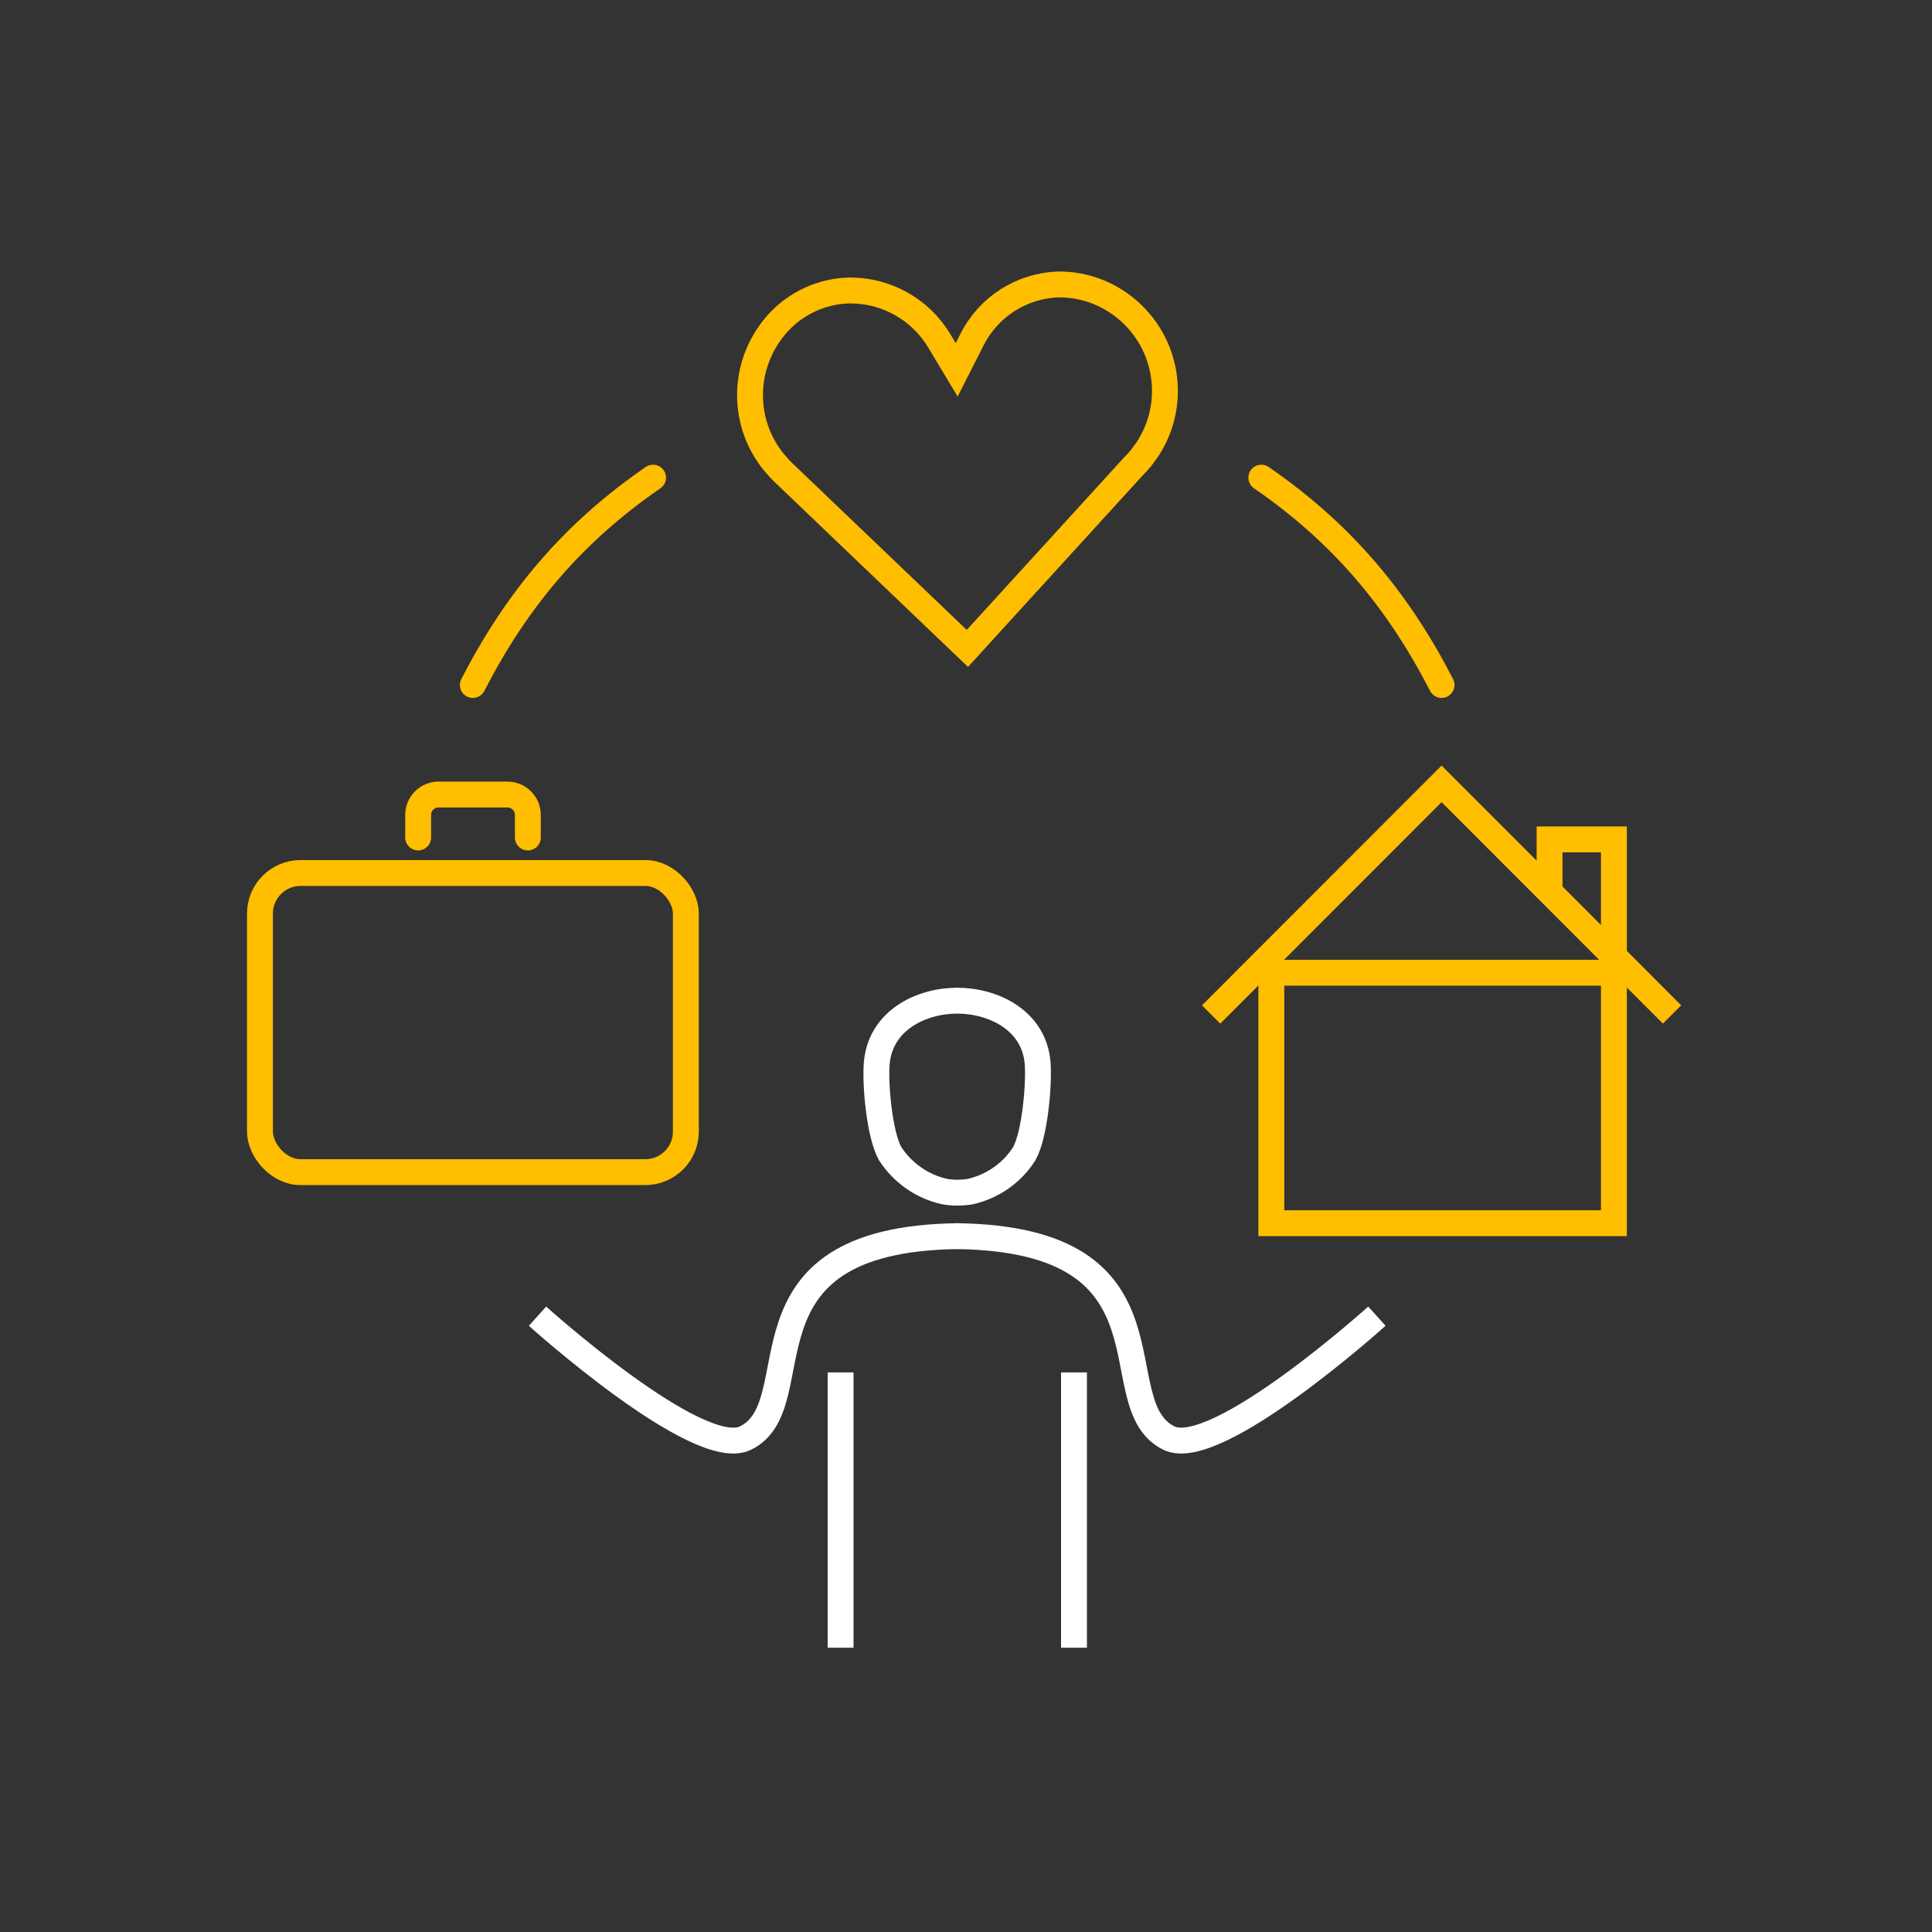 <svg xmlns="http://www.w3.org/2000/svg" id="Ebene_1" viewBox="0 0 112 112"><rect x="0" y="0" width="112" height="112" fill="#333333" stroke="none"/><defs><style>      .st0, .st1, .st2, .st3, .st4 {        fill: none;      }      .st1, .st2, .st3 {        stroke: #ffbe00;      }      .st1, .st2, .st3, .st4 {        stroke-width: 1.5px;      }      .st1, .st4 {        stroke-miterlimit: 10;      }      .st3 {        stroke-linecap: round;        stroke-linejoin: round;      }      .st4 {        stroke: #fff;      }    </style></defs><rect class="st0" x="0" width="112" height="112"></rect><g id="Gruppe_726"><path class="st1" d="M45.4,27.38l-.19-.19-.39-.45c-1.9-2.39-1.77-5.79.32-8.06,1.04-1.12,2.52-1.8,4.06-1.84h.17c2.06.02,4,1.12,5.07,2.9l1.02,1.7.9-1.77c.96-1.9,2.89-3.12,5.02-3.18h.17c1.62.04,3.15.72,4.29,1.92,1.13,1.2,1.73,2.76,1.69,4.41-.03,1.19-.4,2.33-1.07,3.31l-.31.42c-.12.15-.27.31-.42.46l-9.65,10.58-10.67-10.2Z"></path></g><g><g><line class="st4" x1="48.73" y1="79.56" x2="48.73" y2="95.52"></line><line class="st4" x1="62.26" y1="79.56" x2="62.26" y2="95.52"></line></g><g><path class="st4" d="M55.54,71.66c-13.44.17-8.3,9.75-12.33,11.71-2.73,1.33-12.05-7.07-12.05-7.07"></path><path class="st4" d="M55.44,71.66c13.44.17,8.3,9.75,12.33,11.71,2.73,1.33,12.05-7.07,12.05-7.07"></path></g><path class="st4" d="M55.48,69.14c-.23,0-.49-.02-.75-.07-1.28-.29-2.41-1.08-3.14-2.21-.63-1.17-.87-4.12-.76-5.26.23-2.46,2.58-3.59,4.66-3.59s4.44,1.12,4.66,3.59c.1,1.16-.14,4.12-.76,5.26-.7,1.12-1.83,1.92-3.15,2.22-.24.04-.52.06-.76.06Z"></path></g><g><path class="st3" d="M24.24,48.55v-1.31c0-.65.53-1.18,1.18-1.18h4c.65,0,1.18.53,1.18,1.18v1.31"></path><rect class="st3" x="15.07" y="50.61" width="24.69" height="17.34" rx="2.35" ry="2.35"></rect></g><g><path class="st3" d="M27.41,39.71c2.54-4.94,5.79-8.82,10.45-12.02"></path><path class="st3" d="M83.57,39.71c-2.54-4.94-5.79-8.82-10.45-12.02"></path></g><g><rect class="st2" x="73.7" y="56.39" width="19.86" height="14.52"></rect><polyline class="st2" points="96.93 58.81 83.57 45.44 70.21 58.81"></polyline><path class="st2" d="M89.83,51.77v-3.11h3.73v6.94"></path></g></svg>